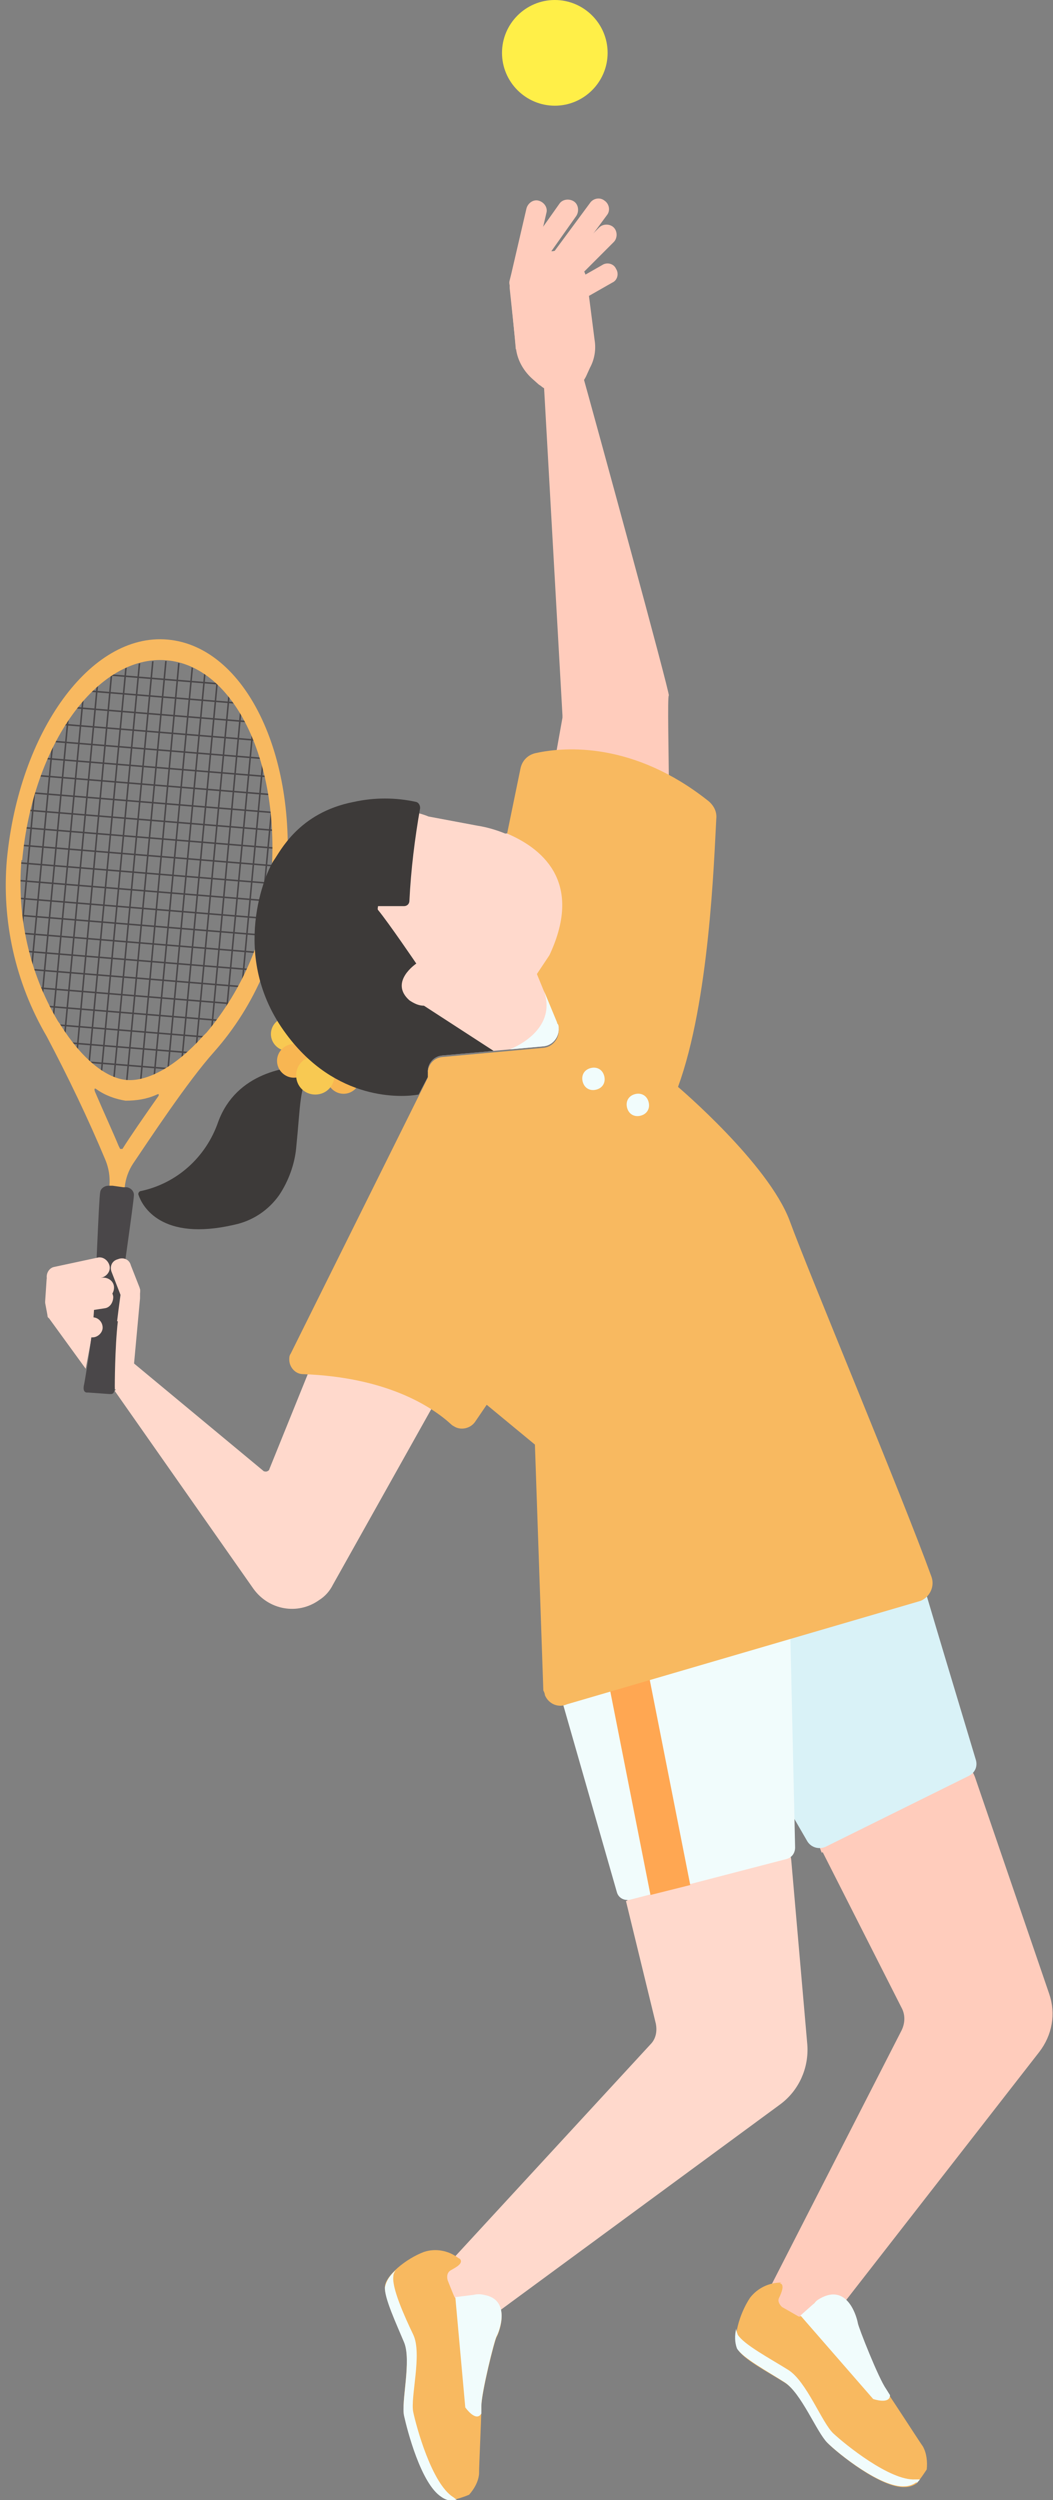 <?xml version="1.0" encoding="UTF-8"?>
<svg xmlns="http://www.w3.org/2000/svg" version="1.1" xmlns:xlink="http://www.w3.org/1999/xlink" viewBox="0 0 137.6 326.4">
  <rect x="0" y="0" width="137.6" height="326.4" fill="#808080" stroke="none"/>
  <defs>
    <style>
      .cls-1 {
        fill: #3d3a39;
      }

      .cls-1, .cls-2, .cls-3, .cls-4, .cls-5, .cls-6, .cls-7, .cls-8, .cls-9 {
        fill-rule: evenodd;
      }

      .cls-2 {
        fill: #f8c952;
      }

      .cls-10, .cls-7 {
        fill: #ffccbc;
      }

      .cls-3, .cls-11 {
        fill: #f8b960;
      }

      .cls-12, .cls-13 {
        fill: none;
      }

      .cls-4, .cls-14 {
        fill: #ffd9cc;
      }

      .cls-15 {
        clip-path: url(#clippath-1);
      }

      .cls-5 {
        fill: #f8b652;
      }

      .cls-6 {
        fill: #d9f2f7;
      }

      .cls-16 {
        fill: #ffef48;
      }

      .cls-13 {
        stroke: #4a4749;
        stroke-miterlimit: 10;
        stroke-width: .2px;
      }

      .cls-17 {
        fill: #4a4749;
      }

      .cls-8, .cls-18 {
        fill: #f1fcfc;
      }

      .cls-9 {
        fill: #ffa752;
      }

      .cls-19 {
        clip-path: url(#clippath-2);
      }

      .cls-20 {
        clip-path: url(#clippath);
      }
    </style>
    <clipPath id="clippath">
      <rect class="cls-12" x="-5.5" y="-17.6" width="143.1" height="344"/>
    </clipPath>
    <clipPath id="clippath-1">
      <path class="cls-12" d="M1.8,113.6c-1.5,15.9,7.9,29.6,14.6,30.1,6.7.5,18.4-11.5,19.9-27.3s-5.1-29.4-14.6-30.1c-.3,0-.6,0-.9,0-9.2,0-17.6,12-19.1,27.4Z"/>
    </clipPath>
    <clipPath id="clippath-2">
      <rect class="cls-12" x="-5.5" width="143.1" height="326.4"/>
    </clipPath>
  </defs>
  <!-- Generator: Adobe Illustrator 28.7.1, SVG Export Plug-In . SVG Version: 1.2.0 Build 142)  -->
  <g>
    <g id="_レイヤー_1" data-name="レイヤー_1">
      <g id="_グループ_28245" data-name="グループ_28245">
        <g id="_グループ_28168" data-name="グループ_28168">
          <g class="cls-20">
            <g id="_グループ_28167" data-name="グループ_28167">
              <path id="_パス_234562" data-name="パス_234562" class="cls-4" d="M81.8,248.2l3.9,16c.2,1,0,2-.7,2.7l-26,28.2c-.7.7-1,1.8-.7,2.8.5,1.6,1.4,3.1,2.8,4.2,1,.8,2.5.8,3.6,0l37.3-27.4c2.4-1.8,3.7-4.7,3.5-7.7l-2.1-24.1c-.1-1.6-1.6-2.8-3.2-2.7-.2,0-.4,0-.5,0l-15.6,4.4c-1.5.4-2.5,2-2.1,3.5"/>
              <path id="_パス_234563" data-name="パス_234563" class="cls-7" d="M107.5,241.8l10.3,20.3c.5.9.5,2,0,3l-17.2,33.6c-.7,1.5-.3,3.2,1,4.2,1.1.8,2.3,1.3,3.6,1.5,1.2.2,2.4-.3,3.1-1.2l27.5-35.3c1.7-2.2,2.2-5,1.3-7.6l-9.7-28.3c-.6-1.7-2.4-2.6-4.1-2-.2,0-.3.1-.5.2l-14,7.4c-1.6.8-2.2,2.8-1.4,4.3"/>
              <path id="_パス_234564" data-name="パス_234564" class="cls-6" d="M119.4,202.5c1.6,5.7,6.6,22.2,8.1,27.2.3.9-.1,1.8-1,2.2l-18.6,9.2c-.9.4-1.9.1-2.4-.7l-15.5-26.8c-.5-.9-.2-2,.7-2.5,0,0,.2,0,.3-.1l26-9.6c1-.4,2,.1,2.4,1.1,0,0,0,0,0,.1"/>
              <path id="_パス_234565" data-name="パス_234565" class="cls-8" d="M72.6,219.1l8,27.9c.2.8,1,1.2,1.8,1l20.4-5.3c.7-.2,1.1-.8,1.1-1.5l-.8-35.5c0-.8-.7-1.5-1.5-1.5-.2,0-.4,0-.6.1l-27.7,13c-.7.3-1,1.1-.8,1.8"/>
              <path id="_パス_234566" data-name="パス_234566" class="cls-9" d="M85,247.4l5.2-1.3-6.6-33.4-5,2.3,6.4,32.4Z"/>
              <path id="_パス_234567" data-name="パス_234567" class="cls-14" d="M18.3,168.3v1.2s-.8,8.7-.8,8.7l.4,3-2.8.2-3-2.1,2.1-10.7,4.1-.3Z"/>
              <path id="_パス_234568" data-name="パス_234568" class="cls-14" d="M6.1,166.9l-.2,3c0,0,0,.1,0,.2l.3,1.6c0,.1,0,.3.2.4l4.8,6.6,1.5-8c0-.4-.1-.9-.5-1l-6.1-2.8Z"/>
              <path id="_パス_234569" data-name="パス_234569" class="cls-7" d="M72.3,100.4l1.2-6.7c0,0,0-.2,0-.3l-2.5-44.5c0-.6.4-1.1.9-1.2l2.7-.4c.6,0,1.1.3,1.3.8,1.8,6.4,11.7,42.6,11.5,42.7-.2,0,0,8.2,0,11.4,0,.6-.5,1.1-1.1,1.1,0,0-.1,0-.2,0l-12.8-1.7c-.6,0-1-.6-1-1.3,0,0,0,0,0,0"/>
              <path id="_パス_234570" data-name="パス_234570" class="cls-4" d="M42,175l-6.8,16.8c0,.2-.4.4-.6.3,0,0,0,0-.1,0l-17-14.1-2.5,3.6,18.1,25.8c2,2.8,5.8,3.5,8.6,1.5.8-.5,1.4-1.2,1.8-2l14.8-26.4-16.3-5.3Z"/>
              <path id="_パス_234571" data-name="パス_234571" class="cls-11" d="M59.9,294.8c-1.3-1-3-1.3-4.5-.8-2.4.9-5,3.1-5.1,4.5s1.5,4.8,2.5,7.2-.4,7.8,0,9.6,2.2,8.9,4.9,10.6c.4.3,1,.5,1.5.5.7-.2,1.4-.4,2.1-.7.7-.8,1.2-1.7,1.3-2.7,0-1.3.3-7.1.3-8.8s1.7-8.6,2-9.1,2-4.8-1.7-5.4c-.4-.1-.9-.1-1.3,0-.7.2-2.3.6-2.5.2s-.9-2.2-.9-2.2c0,0-.3-.9.4-1.3s1.7-.9,1.2-1.5"/>
              <path id="_パス_234572" data-name="パス_234572" class="cls-18" d="M59.2,326.4c.1,0,.3,0,.5-.1-.2,0-.3-.2-.5-.3-2.8-1.8-4.8-9.2-5.2-11.1s1.2-7.6,0-10.1-2.8-6.1-2.6-7.6c0-.3.1-.5.3-.8-.7.6-1.2,1.3-1.4,2.2-.1,1.4,1.5,4.8,2.5,7.2s-.4,7.8,0,9.6,2.2,8.9,4.9,10.6c.4.3,1,.5,1.5.5"/>
              <path id="_パス_234573" data-name="パス_234573" class="cls-18" d="M62.9,315v-.9c0-1.7,1.7-8.6,2-9.1s2-4.8-1.7-5.4c-.4-.1-.9-.1-1.3,0l-2.4.3,1.3,14.4s1.4,2,2.1.8"/>
              <path id="_パス_234574" data-name="パス_234574" class="cls-11" d="M102.1,298c-1.6,0-3.1.7-4.1,2-1.4,2.1-2.3,5.4-1.6,6.7s4,3,6.2,4.4,4.2,6.5,5.6,7.9,7,5.9,10.1,5.7c.5,0,1.1-.2,1.5-.5.5-.6.9-1.2,1.3-1.8.1-1,0-2.1-.5-3-.7-1-3.9-6-4.9-7.4s-3.6-8-3.7-8.6-1.2-5-4.6-3.4c-.4.2-.8.4-1.1.8-.4.5-1.5,1.9-2,1.6s-2.1-1.2-2.1-1.2c0,0-.7-.6-.4-1.2s.8-1.8.1-1.9"/>
              <path id="_パス_234575" data-name="パス_234575" class="cls-18" d="M119.9,324.1c0-.1.2-.2.3-.4-.2,0-.4,0-.6,0-3.3.2-9.2-4.6-10.7-6s-3.5-6.8-5.9-8.3-5.8-3.3-6.6-4.6c-.1-.3-.2-.5-.2-.8-.2.9-.2,1.8.1,2.6.7,1.2,4,3,6.2,4.4s4.2,6.5,5.6,7.9,7,5.9,10.1,5.7c.5,0,1.1-.2,1.5-.5"/>
              <path id="_パス_234576" data-name="パス_234576" class="cls-18" d="M116.3,312.7l-.5-.8c-1-1.4-3.6-8-3.7-8.6s-1.2-5-4.6-3.4c-.4.2-.8.4-1.1.8l-1.8,1.6,9.5,10.9s2.3.8,2.2-.6"/>
              <path id="_パス_234577" data-name="パス_234577" class="cls-1" d="M40.5,139.8c.1-.2.1-.4,0-.6,0,0-.2,0-.3,0-2.4,0-9.3.7-11.7,7.3-1.6,4.6-5.4,8-10.1,9-.2,0-.4.3-.3.5,0,0,0,0,0,0,.5,1.5,3,6.1,12.5,3.9,2.4-.5,4.5-1.9,5.9-3.9,1.2-1.8,2-4,2.2-6.1.6-5.9.4-7.9,1.9-10"/>
              <path id="_パス_234578" data-name="パス_234578" class="cls-2" d="M39.8,135c0,1.2-1,2.2-2.2,2.2s-2.2-1-2.2-2.2c0-1.2,1-2.2,2.2-2.2h0c1.2,0,2.2,1,2.2,2.2"/>
              <path id="_パス_234579" data-name="パス_234579" class="cls-5" d="M47.1,140.6c0,1.2-1,2.2-2.2,2.2s-2.2-1-2.2-2.2c0-1.2,1-2.2,2.2-2.2h0c1.2,0,2.2,1,2.2,2.2"/>
              <path id="_パス_234580" data-name="パス_234580" class="cls-5" d="M40.6,138.5c0,1.2-1,2.2-2.2,2.2s-2.2-1-2.2-2.2c0-1.2,1-2.2,2.2-2.2s2.2,1,2.2,2.2"/>
              <path id="_パス_234581" data-name="パス_234581" class="cls-2" d="M43.7,140.4c0,1.4-1.1,2.5-2.5,2.5s-2.5-1.1-2.5-2.5c0-1.4,1.1-2.5,2.5-2.5h0c1.4,0,2.5,1.1,2.5,2.5h0"/>
            </g>
          </g>
        </g>
        <g id="_グループ_28170" data-name="グループ_28170">
          <g class="cls-15">
            <g id="_グループ_28169" data-name="グループ_28169">
              <line id="_線_26902" data-name="線_26902" class="cls-13" x1="39.2" y1="84.3" x2="33.7" y2="143.2"/>
              <line id="_線_26903" data-name="線_26903" class="cls-13" x1="37.5" y1="84.2" x2="32" y2="143.1"/>
              <line id="_線_26904" data-name="線_26904" class="cls-13" x1="35.8" y1="84" x2="30.3" y2="143"/>
              <line id="_線_26905" data-name="線_26905" class="cls-13" x1="34.1" y1="83.9" x2="28.6" y2="142.8"/>
              <line id="_線_26906" data-name="線_26906" class="cls-13" x1="32.3" y1="83.7" x2="26.9" y2="142.7"/>
              <line id="_線_26907" data-name="線_26907" class="cls-13" x1="30.6" y1="83.6" x2="25.1" y2="142.5"/>
              <line id="_線_26908" data-name="線_26908" class="cls-13" x1="28.9" y1="83.5" x2="23.4" y2="142.4"/>
              <line id="_線_26909" data-name="線_26909" class="cls-13" x1="27.2" y1="83.3" x2="21.7" y2="142.3"/>
              <line id="_線_26910" data-name="線_26910" class="cls-13" x1="25.5" y1="83.2" x2="20" y2="142.1"/>
              <line id="_線_26911" data-name="線_26911" class="cls-13" x1="23.7" y1="83" x2="18.3" y2="142"/>
              <line id="_線_26912" data-name="線_26912" class="cls-13" x1="22" y1="82.9" x2="16.5" y2="141.8"/>
              <line id="_線_26913" data-name="線_26913" class="cls-13" x1="20.3" y1="82.8" x2="14.8" y2="141.7"/>
              <line id="_線_26914" data-name="線_26914" class="cls-13" x1="18.6" y1="82.6" x2="13.1" y2="141.6"/>
              <line id="_線_26915" data-name="線_26915" class="cls-13" x1="16.9" y1="82.5" x2="11.4" y2="141.4"/>
              <line id="_線_26916" data-name="線_26916" class="cls-13" x1="15.1" y1="82.3" x2="9.7" y2="141.3"/>
              <line id="_線_26917" data-name="線_26917" class="cls-13" x1="13.4" y1="82.2" x2="7.9" y2="141.1"/>
              <line id="_線_26918" data-name="線_26918" class="cls-13" x1="11.7" y1="82.1" x2="6.2" y2="141"/>
              <line id="_線_26919" data-name="線_26919" class="cls-13" x1="10" y1="81.9" x2="4.5" y2="140.9"/>
              <line id="_線_26920" data-name="線_26920" class="cls-13" x1="8.3" y1="81.8" x2="2.8" y2="140.7"/>
              <line id="_線_26921" data-name="線_26921" class="cls-13" x1="6.5" y1="81.6" x2="1.1" y2="140.6"/>
              <line id="_線_26922" data-name="線_26922" class="cls-13" x1="4.8" y1="81.5" x2="-.7" y2="140.4"/>
              <line id="_線_26923" data-name="線_26923" class="cls-13" x1="39.3" y1="136.4" x2="-4.9" y2="132.8"/>
              <line id="_線_26924" data-name="線_26924" class="cls-13" x1="39.5" y1="134.1" x2="-4.7" y2="130.5"/>
              <line id="_線_26925" data-name="線_26925" class="cls-13" x1="39.7" y1="131.8" x2="-4.5" y2="128.2"/>
              <line id="_線_26926" data-name="線_26926" class="cls-13" x1="38.7" y1="143.2" x2="-5.5" y2="139.6"/>
              <line id="_線_26927" data-name="線_26927" class="cls-13" x1="38.9" y1="140.9" x2="-5.3" y2="137.3"/>
              <line id="_線_26928" data-name="線_26928" class="cls-13" x1="39.1" y1="138.6" x2="-5.1" y2="135"/>
              <line id="_線_26929" data-name="線_26929" class="cls-13" x1="40" y1="129.5" x2="-4.2" y2="125.9"/>
              <line id="_線_26930" data-name="線_26930" class="cls-13" x1="40.2" y1="127.2" x2="-4" y2="123.6"/>
              <line id="_線_26931" data-name="線_26931" class="cls-13" x1="40.4" y1="124.9" x2="-3.8" y2="121.3"/>
              <line id="_線_26932" data-name="線_26932" class="cls-13" x1="40.6" y1="122.6" x2="-3.6" y2="119"/>
              <line id="_線_26933" data-name="線_26933" class="cls-13" x1="40.8" y1="120.4" x2="-3.4" y2="116.8"/>
              <line id="_線_26934" data-name="線_26934" class="cls-13" x1="41" y1="118.1" x2="-3.2" y2="114.5"/>
              <line id="_線_26935" data-name="線_26935" class="cls-13" x1="41.2" y1="115.8" x2="-3" y2="112.2"/>
              <line id="_線_26936" data-name="線_26936" class="cls-13" x1="41.5" y1="113.5" x2="-2.8" y2="109.9"/>
              <line id="_線_26937" data-name="線_26937" class="cls-13" x1="41.7" y1="111.2" x2="-2.5" y2="107.6"/>
              <line id="_線_26938" data-name="線_26938" class="cls-13" x1="41.9" y1="108.9" x2="-2.3" y2="105.3"/>
              <line id="_線_26939" data-name="線_26939" class="cls-13" x1="42.1" y1="106.6" x2="-2.1" y2="103"/>
              <line id="_線_26940" data-name="線_26940" class="cls-13" x1="42.3" y1="104.3" x2="-1.9" y2="100.7"/>
              <line id="_線_26941" data-name="線_26941" class="cls-13" x1="42.5" y1="102" x2="-1.7" y2="98.4"/>
              <line id="_線_26942" data-name="線_26942" class="cls-13" x1="42.7" y1="99.7" x2="-1.5" y2="96.1"/>
              <line id="_線_26943" data-name="線_26943" class="cls-13" x1="42.9" y1="97.4" x2="-1.3" y2="93.8"/>
              <line id="_線_26944" data-name="線_26944" class="cls-13" x1="43.2" y1="95.1" x2="-1.1" y2="91.5"/>
              <line id="_線_26945" data-name="線_26945" class="cls-13" x1="43.4" y1="92.8" x2="-.8" y2="89.2"/>
              <line id="_線_26946" data-name="線_26946" class="cls-13" x1="43.6" y1="90.5" x2="-.6" y2="86.9"/>
            </g>
          </g>
        </g>
        <g id="_グループ_28172" data-name="グループ_28172">
          <g class="cls-19">
            <g id="_グループ_28171" data-name="グループ_28171">
              <path id="_パス_234583" data-name="パス_234583" class="cls-11" d="M37.4,115.1c1.5-16.6-5.4-30.7-15.5-31.6S2.5,95.6.9,112.2c-.7,8,1.1,16.1,5.2,23.1,2.8,5.3,5.4,10.7,7.7,16.2.4,1,.6,2.1.5,3.3l-.2,2.6h1c0,0,1,.2,1,.2h0l.2-2.6c.1-1.1.5-2.2,1.1-3.1,2.1-3.1,7.1-10.7,10.6-14.6,5.4-6.1,8.6-13.8,9.4-21.9M2.9,112.3c1.4-15.1,9.8-26.8,18.8-26.1s15.1,13.6,13.7,28.7c-.7,7.3-3.7,14.3-8.4,19.9h0c-.2.2-.3.3-.5.5-3.4,3.8-7.1,5.9-9.9,5.7s-6-2.9-8.7-7.2c-.1-.2-.3-.4-.4-.6h0c-3.7-6.3-5.3-13.6-4.7-20.9M16,150h0c-.1,0-.3,0-.3,0,0,0,0,0,0,0l-.2-.4c-.7-1.7-1.9-4.3-3.1-7.1h0c0,0-.2-.6.2-.3,0,0,0,0,0,0,1.1.8,2.5,1.3,3.8,1.5,1.4,0,2.8-.2,4.1-.8,0,0,0,0,0,0,.4-.2.2.2.2.2-1.9,2.7-3.7,5.3-4.7,6.9"/>
              <path id="_パス_234584" data-name="パス_234584" class="cls-17" d="M15.3,172.5c.4-3.5,2.2-15.6,2.2-16.5,0-.5-.4-.9-.9-1h-.5s-1.4-.2-1.4-.2h-.5c-.5,0-1,.3-1.1.8-.2.8-.6,13.1-.9,16.6s-1.2,8.5-1.2,8.5c0,0-.3,1,.3,1.1h.2s2.8.2,2.8.2h.2c.6,0,.5-1,.5-1,0,0,0-5,.4-8.5"/>
              <path id="_パス_234585" data-name="パス_234585" class="cls-3" d="M65.1,114.5l2.9-14.1c.2-1.1,1-1.9,2.1-2.1,3.7-.8,12.7-1.5,22.5,6.3.7.6,1.1,1.4,1,2.3-.3,5.5-.9,23.8-5,35,0,0,11.8,10,14.6,17.5,2.4,6.6,14.7,35.9,18.5,46.4.5,1.3-.2,2.7-1.4,3.2l-46.2,13.5c-1.1.5-2.4,0-2.9-1.2,0-.2-.1-.4-.2-.6l-1.1-32.1-6.3-5.2-1.5,2.2c-.6.9-1.9,1.2-2.8.6,0,0-.2-.1-.3-.2-2.6-2.4-8.5-6.2-19.4-6.6-1,0-1.8-.9-1.8-1.9,0-.3,0-.5.2-.8l17.9-36v-.6c0-1.1.8-2,1.9-2.1l13.2-1.2c1.2-.1,2.1-1.2,2-2.4,0-.2,0-.4-.2-.6l-7.8-19Z"/>
              <path id="_パス_234586" data-name="パス_234586" class="cls-14" d="M55.9,139.9c0-1.1.8-2,1.9-2.1l13.2-1.2c1.2-.1,2.1-1.2,2-2.4,0-.2,0-.4-.2-.6l-7.8-19,1.2-5.7c-1.2-.5-2.5-.9-3.8-1.1l-6.4-1.2c-2.6-1.1-9.3-2-14.3,2.2s-10.9,17.8,0,27.7c3.7,3.4,8.7,5.1,13.8,4.7l.3-.6v-.6Z"/>
              <path id="_パス_234587" data-name="パス_234587" class="cls-14" d="M53.5,112.2l2,16,6.4,5.3c3-1.6,5.8-3.7,8.1-6.1l1.8-2.7c4.6-9.8-1.3-14.1-5.6-15.9l-12.8,3.4Z"/>
              <path id="_パス_234588" data-name="パス_234588" class="cls-18" d="M72.8,133.5l-1.7-4.1c1.8,5.3-4.5,7.6-4.5,7.6l4.4-.4c1.2-.1,2.1-1.2,2-2.4,0-.2,0-.4-.2-.6"/>
              <path id="_パス_234589" data-name="パス_234589" class="cls-18" d="M78.9,140.3c.3.8,0,1.6-.8,1.9-.8.3-1.6,0-1.9-.8-.3-.8,0-1.6.8-1.9.8-.3,1.6,0,1.9.8,0,0,0,0,0,0"/>
              <path id="_パス_234590" data-name="パス_234590" class="cls-18" d="M84.7,143.7c.3.8,0,1.6-.8,1.9s-1.6,0-1.9-.8c-.3-.8,0-1.6.8-1.9.8-.3,1.6,0,1.9.8,0,0,0,0,0,0"/>
              <path id="_パス_234591" data-name="パス_234591" class="cls-1" d="M55.9,139.9c0-1.1.8-2,1.9-2.1l6.7-.6-9.1-5.9c-.7,0-1.3-.3-1.9-.7-2.7-2.4.9-4.8.9-4.8,0,0-3.6-5.3-5-7-.1-.1,0-.4,0-.5,0,0,.1,0,.2,0h3.2c.4,0,.7-.3.7-.7.2-4.1.7-8.1,1.4-12.1,0-.4-.2-.7-.5-.8-2.7-.6-5.5-.6-8.2,0,0,0,0,0,0,0-7.2,1.4-9.6,6.5-10.4,7.6-1,1.4-6,12.5,1.6,22.7,6.5,8.8,15.1,8.3,17.3,7.9l1.2-2.3v-.6Z"/>
              <path id="_パス_234592" data-name="パス_234592" class="cls-7" d="M70.4,50.2l-.9-.8c-1.2-1.1-2-2.6-2.1-4.2l-.8-7.6c0-.9.1-1.7.6-2.4l.5-.7c.6-1,1.7-1.6,2.9-1.7h1.6c1.4-.3,2.8.4,3.5,1.6l.4.6c.3.5.5,1,.6,1.6l1,7.8c.2,1.2,0,2.5-.6,3.6l-.5,1.1c-.9,1.9-3.1,2.7-5,1.9-.3-.2-.7-.4-.9-.6"/>
              <path id="_パス_234593" data-name="パス_234593" class="cls-10" d="M69.6,35.2c-.7,0-1.3-.7-1.3-1.4,0-.3.1-.5.2-.7l4.6-6.5c.4-.6,1.3-.7,1.9-.3s.7,1.3.3,1.9l-4.6,6.5c-.3.4-.7.6-1.2.6"/>
              <path id="_パス_234594" data-name="パス_234594" class="cls-10" d="M71.6,37.4c-.7,0-1.3-.7-1.3-1.4,0-.3.1-.5.3-.7l6.5-8.8c.4-.6,1.3-.8,1.9-.3.6.4.8,1.3.3,1.9,0,0,0,0,0,0l-6.5,8.8c-.3.4-.7.6-1.2.5"/>
              <path id="_パス_234595" data-name="パス_234595" class="cls-10" d="M71.9,39.3c-.7,0-1.3-.7-1.3-1.4,0-.3.2-.6.4-.9l7.3-7.3c.5-.5,1.4-.5,1.9,0s.5,1.4,0,1.9l-7.3,7.3c-.3.3-.6.4-1,.4"/>
              <path id="_パス_234596" data-name="パス_234596" class="cls-10" d="M72.1,41.2c-.7,0-1.3-.7-1.3-1.4,0-.5.3-.9.7-1.1l7.2-4.1c.6-.4,1.5-.2,1.8.5.4.6.2,1.5-.5,1.8,0,0,0,0,0,0l-7.2,4.1c-.2.1-.5.2-.7.2"/>
              <path id="_パス_234597" data-name="パス_234597" class="cls-14" d="M7.6,169.7c-.7,0-1.3-.6-1.3-1.3,0-.7.6-1.3,1.3-1.3l5.9-.3c.7,0,1.4.5,1.4,1.3,0,.7-.5,1.4-1.3,1.4l-5.9.3h0"/>
              <path id="_パス_234598" data-name="パス_234598" class="cls-14" d="M7.4,168c-.7,0-1.3-.6-1.3-1.3,0-.6.4-1.2,1-1.3l5.6-1.2c.7-.2,1.4.3,1.6,1,.2.7-.3,1.4-1,1.6l-5.6,1.2c0,0-.2,0-.3,0"/>
              <path id="_パス_234599" data-name="パス_234599" class="cls-14" d="M17.3,170.6c-.6,0-1.1-.3-1.3-.9l-1.4-3.6c-.3-.7,0-1.5.8-1.7.7-.3,1.5,0,1.7.8l1.1,2.8c.3.7,0,1.5-.8,1.7-.2,0,0,.9-.1.9"/>
              <path id="_パス_234600" data-name="パス_234600" class="cls-14" d="M7.6,171.6c-.7,0-1.3-.6-1.3-1.3,0-.7.5-1.2,1.1-1.3l5.9-.9c.7,0,1.4.4,1.5,1.2,0,.7-.4,1.4-1.1,1.5l-5.9.9c0,0-.1,0-.2,0"/>
              <path id="_パス_234601" data-name="パス_234601" class="cls-14" d="M12.1,174.6c0,0-.1,0-.2,0l-3.1-.5c-.7-.1-1.2-.8-1.1-1.5.1-.7.8-1.2,1.5-1.1,0,0,0,0,0,0l3.1.5c.7.1,1.2.8,1.1,1.5-.1.6-.7,1.1-1.3,1.1"/>
              <path id="_パス_234602" data-name="パス_234602" class="cls-10" d="M67.9,38.2c-.1,0-.2,0-.3,0-.7-.2-1.2-.9-1-1.6h0s.2-.8.2-.8l2-8.6c.2-.7.9-1.2,1.6-1,.7.2,1.2.9,1,1.6,0,0,0,0,0,0l-2.2,9.4c-.1.6-.7,1-1.3,1"/>
              <path id="_パス_234603" data-name="パス_234603" class="cls-10" d="M67.4,45.6c2-.6,3.5-2.1,3.9-4.1.6-3.3-2.8-5.3-2.8-5.3l-1.9.4v.5c0,0,.8,8.2.8,8.5"/>
              <path id="_パス_234604" data-name="パス_234604" class="cls-16" d="M79.4,6.9c0,3.8-3.1,6.9-6.9,6.9s-6.9-3.1-6.9-6.9c0-3.8,3.1-6.9,6.9-6.9,0,0,0,0,0,0,3.8,0,6.9,3.1,6.9,6.9"/>
            </g>
          </g>
        </g>
      </g>
    </g>
  </g>
</svg>